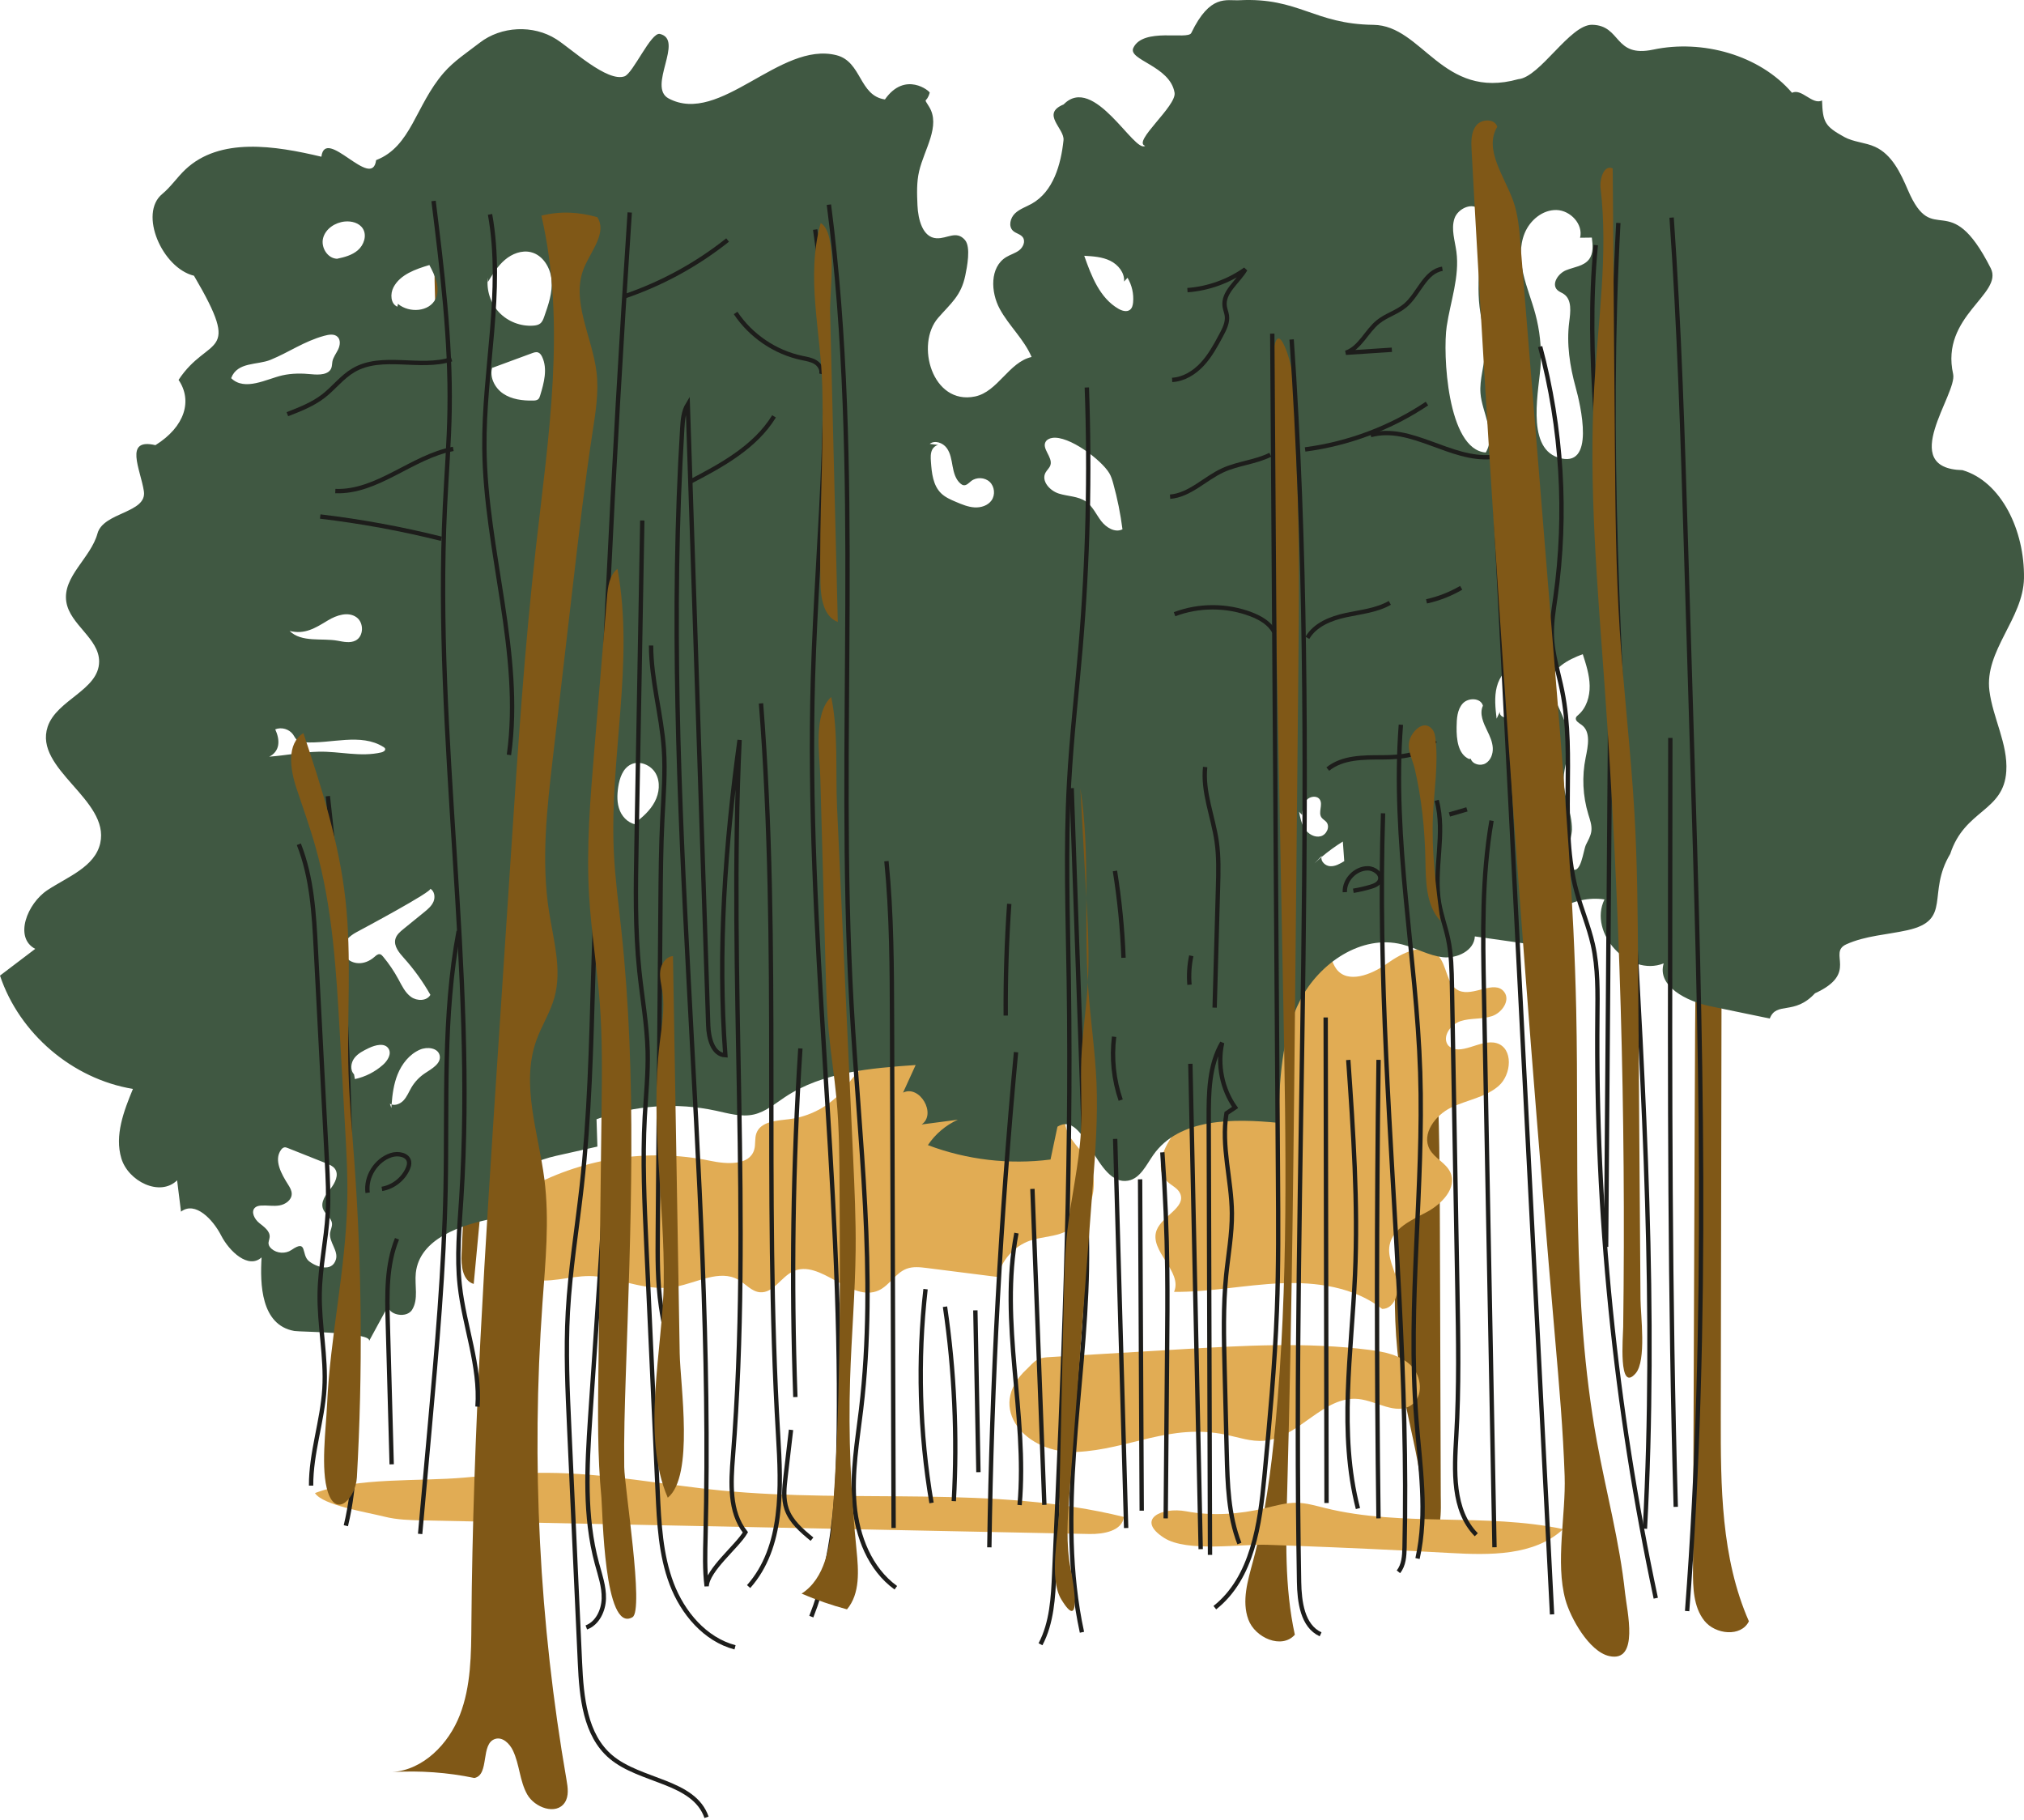 <?xml version="1.0" encoding="UTF-8"?>
<svg width="656px" height="590px" viewBox="0 0 656 590" version="1.1" xmlns="http://www.w3.org/2000/svg" xmlns:xlink="http://www.w3.org/1999/xlink">
    <title>Grupo</title>
    <g id="Page-1" stroke="none" stroke-width="1" fill="none" fill-rule="evenodd">
        <g id="Landowner" transform="translate(-781, -1985)">
            <g id="Grupo" transform="translate(781, 1985)">
                <path d="M542.238,63.176 C542.843,108.036 544.458,152.882 547.083,197.669 C548.254,217.642 549.625,237.613 550.006,257.618 C550.352,275.845 549.875,294.075 549.622,312.303 C549.416,327.124 549.359,341.947 549.301,356.769 C549.235,374.229 549.167,391.689 549.099,409.149 C548.972,442.369 548.844,475.589 548.715,508.809 C548.694,514.552 548.832,520.785 552.396,525.289 C555.96,529.795 564.318,530.636 566.834,525.472 C557.796,504.905 557.686,481.685 557.724,459.221 C557.95,330.792 558.174,202.362 558.399,73.931 C558.413,66.339 558.136,56.848 553.094,50.651 C544.639,40.258 542.148,56.433 542.238,63.176" id="Fill-1" fill="#805817"></path>
                <path d="M156.639,166.555 L156.876,191.247 C157.074,211.914 157.272,232.581 157.471,253.248 C157.623,269.171 157.817,285.366 162.598,300.555 C163.984,304.957 165.765,309.33 165.939,313.943 C166.125,318.888 164.452,323.683 163.212,328.474 C160.94,337.249 160.086,346.319 159.239,355.343 L153.536,416.134 C149.9,415.059 149.406,410.19 149.603,406.406 C152.924,342.624 149.8,278.753 146.457,215.043 C144.784,183.141 143.047,151.239 142.031,119.308 C141.559,104.527 139.999,89.024 141.415,74.282 C142.155,66.581 148.769,52.517 156.289,65.101 C159.66,70.741 157.481,80.287 157.228,86.384 C156.852,95.457 156.638,104.536 156.522,113.614 C156.298,131.261 156.47,148.908 156.639,166.555" id="Fill-3" fill="#805817"></path>
                <path d="M466.966,484.678 C466.873,455.989 466.78,427.301 466.688,398.613 C466.571,362.751 466.426,326.595 459.061,291.499 C465.797,343.25 445.778,395.98 454.154,447.494 C455.59,456.327 457.841,464.996 459.477,473.791 C461.056,482.275 460.378,491.386 461.885,499.523 C467.733,499.415 466.979,488.774 466.966,484.678" id="Fill-5" fill="#805817"></path>
                <path d="M219.076,417.019 C225.927,415.736 233.218,411.335 239.286,414.762 C241.673,416.11 243.582,418.6 246.312,418.828 C250.596,419.187 253.069,414.005 256.929,412.114 C265.853,407.74 275.795,422.375 284.82,418.214 C288.312,416.604 290.268,412.539 293.873,411.202 C295.95,410.433 298.25,410.699 300.447,410.978 C308.089,411.944 315.731,412.91 323.372,413.877 C324.544,408.515 328.652,403.892 333.841,402.097 C337.055,400.986 340.553,400.911 343.771,399.813 C353.065,396.641 357.541,383.96 352.294,375.661 C350.298,372.504 347.215,370.018 345.857,366.537 C344.164,362.197 345.51,357.354 346.386,352.778 C348.079,343.948 347.815,334.34 343.298,326.566 C338.78,318.791 329.221,313.54 320.578,316.029 C309.807,319.13 304.947,331.787 295.506,337.828 C290.158,341.251 283.44,342.46 278.759,346.753 C276.545,348.782 274.938,351.378 272.96,353.641 C268.595,358.636 262.34,361.939 255.753,362.728 C251.716,363.212 246.572,363.452 245.167,367.266 C244.536,368.979 244.961,370.927 244.434,372.676 C242.877,377.832 235.533,377.338 230.258,376.237 C209.852,371.976 187.922,375.475 169.854,385.874 C156.694,393.448 158.451,412.99 173.795,414.899 C180.148,415.689 186.956,412.887 193.675,413.738 C202.224,414.821 210.284,418.664 219.076,417.019" id="Fill-7" fill="#E1AC54"></path>
                <path d="M412.267,344.176 C414.889,342.276 417.147,338.732 415.474,335.961 C413.945,333.429 409.752,332.784 409.368,329.853 C408.926,326.478 413.691,325.377 416.321,323.216 C419.247,320.811 419.587,316.562 420.886,313.005 C422.185,309.448 426.262,305.989 429.413,308.089 C431.387,309.405 431.716,312.157 433.132,314.057 C436.775,318.943 444.502,315.914 449.456,312.364 C454.411,308.816 461.629,305.184 465.92,309.512 C469.165,312.784 468.641,319.235 472.866,321.08 C477.568,323.134 484.353,317.418 487.506,321.464 C489.622,324.18 486.831,328.255 483.562,329.336 C480.292,330.417 476.66,329.891 473.384,330.954 C470.108,332.016 467.276,336.046 469.346,338.796 C473.196,342.715 479.833,336.533 485.1,338.1 C490.534,339.717 489.968,348.295 485.678,352.002 C481.387,355.708 475.367,356.51 470.268,358.991 C465.171,361.473 460.642,367.539 463.375,372.506 C464.99,375.443 468.64,376.889 470.055,379.928 C472.404,384.974 467.276,390.295 462.345,392.882 C457.414,395.468 451.381,398.131 450.371,403.605 C449.654,407.495 451.881,411.251 452.753,415.109 C453.626,418.968 451.93,424.254 447.974,424.235 C438.883,417.097 426.615,415.426 415.066,415.923 C403.518,416.42 392.078,418.811 380.52,418.707 C383.421,412.064 372.258,405.432 374.893,398.679 C376.709,394.024 384.533,391.33 382.475,386.776 C381.696,385.051 379.716,384.271 378.347,382.962 C373.584,378.416 377.733,370.551 381.94,365.485 C391.046,354.524 401.43,352.028 412.267,344.176" id="Fill-9" fill="#E1AC54"></path>
                <path d="M124.552,491.548 C128.709,492.6 133.041,492.693 137.329,492.781 C161.63,493.276 185.929,493.772 210.23,494.267 C233.388,494.74 256.547,495.211 279.706,495.684 C292.737,495.949 305.768,496.215 318.8,496.48 C330.231,496.715 341.661,496.947 353.093,497.18 C357.673,497.273 363.708,496.194 364.267,491.649 C321.896,481.222 277.322,487.331 233.893,483.091 C214.958,481.243 196.17,477.418 177.146,477.35 C168.271,477.318 159.416,478.106 150.57,478.893 C135.742,480.214 115.743,478.729 102.086,483.918 C104.609,487.88 118.951,490.131 124.552,491.548" id="Fill-11" fill="#E1AC54"></path>
                <path d="M397.302,464.993 C401.404,465.847 405.485,467.314 409.66,466.965 C421.024,466.015 429.01,452.196 440.345,453.431 C446.205,454.07 452.425,458.701 457.347,455.459 C461.455,452.753 460.836,446.043 457.337,442.586 C453.84,439.128 448.655,438.123 443.775,437.499 C423.449,434.904 402.853,436.116 382.397,437.331 C368.377,438.165 354.359,438.998 340.339,439.831 C338.992,439.911 337.604,440.002 336.397,440.603 C334.958,441.317 333.957,442.661 332.776,443.751 C319.114,456.378 332.69,471.352 348.982,470.59 C365.903,469.799 379.207,461.225 397.302,464.993" id="Fill-13" fill="#E1AC54"></path>
                <path d="M514.995,84.089 C513.302,86.286 510.158,86.537 507.59,87.581 C505.02,88.626 502.755,92.022 504.723,93.974 C505.328,94.574 506.183,94.838 506.881,95.323 C509.534,97.17 509.014,101.13 508.601,104.336 C507.686,111.441 508.795,118.675 510.697,125.583 C512.157,130.88 517.428,152.402 504.911,148.261 C494.311,144.755 499.006,125.498 499.367,117.896 C499.626,112.474 499.038,107.013 497.632,101.77 C496.466,97.417 494.742,93.219 493.728,88.826 C492.714,84.435 492.454,79.694 494.178,75.53 C495.902,71.365 499.975,67.958 504.483,68.068 C508.99,68.178 513.195,72.676 512.122,77.053 L515.934,77.004 C516.249,79.433 516.491,82.15 514.995,84.089 M515.776,269.381 C515.572,270.959 514.717,272.362 514.024,273.793 C513.126,275.642 512.43,283.78 509.309,281.52 C506.693,279.626 509.456,271.527 509.483,268.862 C509.538,263.199 506.574,257.803 506.804,252.144 C506.954,248.44 508.471,244.888 508.557,241.181 C508.678,235.987 506.017,231.203 503.894,226.461 C503.229,224.975 502.601,223.418 502.602,221.79 C502.604,216.712 508.228,213.787 512.992,212.023 C514.071,215.353 515.159,218.74 515.227,222.238 C515.296,225.735 514.198,229.424 511.545,231.705 C511.24,231.966 510.902,232.23 510.781,232.611 C510.463,233.61 511.715,234.297 512.57,234.904 C515.675,237.109 514.692,241.823 513.929,245.554 C512.69,251.623 512.988,257.999 514.789,263.924 C515.33,265.708 516.015,267.532 515.776,269.381 M491.219,227.504 C491.144,229.189 490.97,231.084 489.671,232.159 C488.371,233.235 485.742,232.29 486.144,230.652 L485.067,232.931 C484.667,229.49 484.272,225.957 485.13,222.602 C485.987,219.245 488.385,216.054 491.764,215.286 C491.583,219.358 491.401,223.43 491.219,227.504 M481.507,247.402 C479.838,248.385 477.27,247.747 476.665,245.908 L476.164,246.01 C472.541,244.447 472.042,239.605 472.098,235.661 C472.136,232.971 472.271,230.025 474.072,228.025 C475.87,226.023 479.941,226.128 480.632,228.729 C479.41,231.322 480.791,234.324 482.049,236.899 C482.901,238.639 483.718,240.454 483.824,242.388 C483.93,244.322 483.176,246.418 481.507,247.402 M468.885,105.815 C470.094,97.709 473.131,89.672 472.033,81.552 C471.551,77.992 470.287,74.329 471.376,70.906 C472.463,67.482 477.551,65.272 479.635,68.198 C480.959,78.549 478.303,89.093 479.537,99.458 C480.113,104.303 481.54,109.087 481.322,113.963 C481.12,118.497 479.499,122.945 479.842,127.47 C480.307,133.62 485.039,140.786 481.548,146.659 C469.015,145.747 467.606,114.395 468.885,105.815 M431.09,280.742 C429.568,280.64 428.084,279.249 428.287,277.808 C427.533,278.447 426.796,279.103 426.078,279.779 L428.352,277.445 C428.311,277.566 428.304,277.686 428.287,277.808 C430.472,275.954 432.795,274.262 435.23,272.753 C435.381,274.87 435.534,276.988 435.685,279.105 C434.273,279.963 432.739,280.852 431.09,280.742 M422.942,268.698 C421.823,267.056 421.418,265.045 421.038,263.096 L422.048,264.145 C422.169,262.459 422.336,260.653 423.42,259.357 C424.505,258.06 426.86,257.728 427.771,259.152 C428.837,260.818 427.173,263.284 428.287,264.919 C428.701,265.528 429.418,265.862 429.894,266.424 C431.179,267.94 429.951,270.565 428.023,271.047 C426.095,271.528 424.061,270.338 422.942,268.698 M367.247,98.024 C367.163,98.893 366.95,99.83 366.272,100.379 C365.228,101.226 363.663,100.751 362.5,100.079 C356.46,96.597 353.72,89.478 351.414,82.901 C354.282,83.063 357.237,83.248 359.82,84.507 C362.402,85.766 364.541,88.387 364.33,91.251 L365.441,90.028 C366.868,92.413 367.511,95.257 367.247,98.024 M356.886,168.844 C355.256,166.702 354.142,164.062 351.929,162.529 C349.412,160.788 346.092,160.892 343.172,159.969 C340.254,159.046 337.414,155.901 338.856,153.201 C339.32,152.333 340.167,151.678 340.46,150.738 C341.267,148.142 337.462,145.338 338.969,143.074 C339.412,142.407 340.218,142.066 341.01,141.936 C346.358,141.045 357.044,149.078 359.578,153.437 C360.168,154.453 360.507,155.593 360.821,156.725 C362.166,161.588 363.165,166.547 363.806,171.552 C361.402,172.765 358.515,170.987 356.886,168.844 M321.374,162.174 C320.175,163.876 317.924,164.578 315.846,164.45 C313.766,164.323 311.802,163.499 309.884,162.688 C308.143,161.951 306.357,161.184 305.007,159.862 C302.387,157.297 301.976,153.293 301.72,149.636 C301.626,148.296 301.546,146.879 302.163,145.686 C302.535,144.966 303.261,144.398 304.027,144.207 L301.333,143.868 C302.991,142.574 305.583,143.496 306.83,145.188 C308.078,146.88 308.373,149.064 308.75,151.132 C309.129,153.201 309.715,155.393 311.322,156.749 C311.608,156.991 311.936,157.205 312.306,157.262 C313.265,157.407 314.009,156.508 314.771,155.91 C316.49,154.562 319.194,154.689 320.779,156.192 C322.364,157.695 322.632,160.388 321.374,162.174 M212.209,259.871 C210.72,262.689 208.271,264.879 205.711,266.78 L206.878,267.261 C204.253,267.248 201.941,265.229 200.927,262.808 C199.914,260.389 199.983,257.65 200.374,255.056 C200.803,252.218 201.835,249.125 204.387,247.808 C207.222,246.346 210.988,247.914 212.537,250.702 C214.086,253.488 213.698,257.05 212.209,259.871 M176.393,102.615 C176.102,103.439 175.778,104.309 175.092,104.851 C174.478,105.334 173.666,105.476 172.887,105.537 C168.804,105.854 164.612,104.244 161.794,101.274 C158.976,98.303 157.589,94.033 158.123,89.975 L158.131,91.378 C159.721,88.797 161.349,86.17 163.658,84.207 C165.968,82.242 169.114,81.015 172.061,81.728 C175.983,82.677 178.457,86.821 178.776,90.843 C179.095,94.865 177.734,98.81 176.393,102.615 M175.067,128.191 C174.934,128.622 174.789,129.075 174.455,129.378 C174.025,129.769 173.389,129.814 172.807,129.826 C169.427,129.893 165.884,129.47 163.082,127.578 C160.28,125.686 158.479,121.996 159.636,118.822 L159.557,119.224 C163.846,117.643 168.135,116.061 172.425,114.479 C173.059,114.246 173.756,114.01 174.395,114.232 C175.023,114.45 175.425,115.06 175.711,115.66 C177.548,119.533 176.319,124.092 175.067,128.191 M137.753,347.837 C135.954,349.022 134.431,350.623 133.336,352.479 C132.505,353.892 131.902,355.47 130.779,356.665 C129.801,357.707 128.238,358.379 126.922,357.977 C126.894,358.352 126.867,358.729 126.844,359.104 L126.357,357.728 C126.538,357.836 126.727,357.917 126.922,357.977 C127.167,354.656 127.622,351.326 128.86,348.242 C130.24,344.81 132.704,341.676 136.098,340.201 C138.434,339.184 141.955,339.58 142.502,342.068 C143.074,344.675 139.983,346.367 137.753,347.837 M124.139,345.104 C121.569,347.399 118.395,349.014 115.024,349.739 L114.745,348.192 C113.412,346.82 113.698,344.453 114.855,342.93 C116.01,341.406 117.8,340.524 119.524,339.694 C121.647,338.672 124.696,337.886 125.939,339.887 C126.995,341.591 125.633,343.769 124.139,345.104 M115.545,302.125 C117.151,301.258 140.687,288.701 139.431,288.015 C140.819,288.773 141.121,290.747 140.508,292.203 C139.895,293.66 138.622,294.717 137.395,295.714 C135.186,297.508 132.979,299.302 130.771,301.096 C129.678,301.983 128.524,302.962 128.156,304.321 C127.536,306.605 129.343,308.757 130.923,310.517 C134.201,314.167 137.081,318.173 139.498,322.441 C138.31,324.498 135.141,324.489 133.214,323.102 C131.285,321.714 130.246,319.445 129.115,317.357 C127.71,314.764 126.046,312.31 124.158,310.044 C123.879,309.707 123.56,309.354 123.129,309.271 C122.481,309.145 121.911,309.666 121.415,310.102 C114.467,316.227 105.817,307.372 115.545,302.125 M104.679,391.766 C105.332,393.57 107.491,394.705 107.611,396.619 C107.675,397.628 107.131,398.572 106.99,399.572 C106.571,402.565 109.766,405.381 108.859,408.263 C107.543,412.448 102.422,410.587 100.142,408.755 C97.501,406.635 99.783,401.466 94.458,405.13 C92.528,406.448 89.731,406.269 87.997,404.729 C87.534,404.317 87.13,403.79 87.048,403.175 C86.948,402.423 87.341,401.694 87.398,400.936 C87.547,398.966 85.556,397.621 84.015,396.38 C82.475,395.141 81.2,392.672 82.689,391.371 C83.232,390.897 83.993,390.767 84.713,390.726 C86.667,390.616 88.647,391.015 90.577,390.689 C92.507,390.364 94.499,388.969 94.549,387.011 C94.577,385.908 93.988,384.894 93.397,383.962 C91.205,380.507 88.688,376.017 91.07,372.691 C91.351,372.299 91.729,371.929 92.206,371.866 C92.573,371.816 92.938,371.956 93.281,372.093 C97.455,373.753 101.629,375.413 105.802,377.073 C106.823,377.478 107.901,377.927 108.547,378.814 C109.961,380.755 108.583,383.455 107.089,385.334 C105.596,387.214 103.861,389.509 104.679,391.766 M74.918,122.561 C76.936,117.196 83.34,118.398 87.698,116.616 C93.71,114.155 98.529,110.628 105.068,108.837 C106.54,108.435 108.327,108.104 109.416,109.174 C110.459,110.199 110.226,111.956 109.589,113.273 C108.954,114.59 107.985,115.783 107.723,117.221 C107.601,117.877 107.635,118.565 107.416,119.197 C106.623,121.501 103.435,121.533 101.007,121.293 C97.835,120.978 94.6,120.956 91.489,121.663 C86.421,122.815 79.346,126.9 74.918,122.561 M104.725,77.153 C105.533,74.117 108.645,72.096 111.774,71.794 C113.962,71.584 116.429,72.233 117.601,74.095 C119,76.319 117.947,79.426 115.948,81.13 C114.097,82.706 111.667,83.364 109.272,83.857 C109.3,83.858 109.325,83.862 109.354,83.862 L108.69,83.977 C108.883,83.938 109.078,83.897 109.272,83.857 C106.172,83.813 103.925,80.161 104.725,77.153 M93.856,204.484 C98.822,205.728 102.203,203.54 106.292,201.068 C109.102,199.37 112.844,198.149 115.523,200.047 C117.989,201.793 117.936,206.218 115.249,207.601 C113.491,208.506 111.38,208.026 109.436,207.666 C104.407,206.737 97.727,208.336 93.856,204.484 M124.811,242.631 C125.037,243.239 124.246,243.708 123.613,243.855 C116.843,245.435 110.094,243.478 103.292,243.632 C97.942,243.753 92.609,244.85 87.246,245.246 C88.772,244.519 89.877,243.194 90.155,241.51 C90.439,239.771 89.934,237.993 89.207,236.389 C91.214,235.559 93.748,236.297 94.996,238.073 C95.438,238.703 95.745,239.454 96.351,239.928 C96.977,240.418 97.815,240.525 98.61,240.577 C107.315,241.147 116.926,237.456 124.301,242.116 C124.509,242.247 124.726,242.399 124.811,242.631 M127.542,93.095 C129.729,88.949 134.675,87.243 139.165,85.896 C140.981,89.282 142.828,93.313 141.208,96.798 C139.205,101.11 132.619,101.547 128.982,98.482 L128.795,99.4 C126.572,98.461 126.415,95.229 127.542,93.095 M650.259,249.975 C650.821,241.077 645.906,232.722 644.789,223.878 C643.148,210.873 655.77,200.509 655.994,187.403 C656.243,171.947 648.648,156.075 636.066,152.382 C614.76,151.811 634.469,127.66 633.032,121.237 C628.815,102.398 649.467,95.33 645.213,86.921 C631.625,60.07 626.714,81.058 618.372,61.592 C616.006,56.072 613.199,50.083 607.733,47.59 C604.532,46.129 600.784,46.084 597.708,44.376 C591.507,40.932 590.775,39.663 590.54,32.578 C587.373,34.102 583.973,28.541 580.807,30.067 C570.263,17.768 551.678,12.717 535.83,16.079 C522.969,18.806 525.587,8.261 516.062,8.033 C508.838,7.86 499.177,25.05 492.086,25.664 C467.489,32.544 461.08,8.238 445.144,8.05 C425.836,7.822 420.989,-0.887 401.705,0.074 C397.424,0.287 392.209,-1.964 386.105,10.688 C384.977,13.029 370.517,8.815 367.331,15.506 C365.435,19.488 379.242,21.304 380.688,30.047 C381.408,34.397 366.922,45.968 371.142,47.258 C367.742,49.882 354.526,23.802 344.731,33.851 C337.236,36.915 345.095,41.638 344.694,45.452 C343.863,53.37 341.375,62.084 334.44,66.003 C332.599,67.042 330.499,67.702 328.972,69.163 C327.444,70.623 326.773,73.331 328.308,74.785 C329.248,75.676 330.766,75.863 331.513,76.921 C332.437,78.229 331.614,80.126 330.346,81.106 C329.078,82.084 327.469,82.504 326.101,83.339 C320.775,86.585 321.059,94.661 324.04,100.139 C327.022,105.617 331.911,109.963 334.35,115.704 C326.958,117.375 323.417,126.974 315.995,128.507 C302.159,131.363 296.583,111.596 304.082,102.999 C308.194,98.286 311.512,95.867 312.866,89.267 C313.396,86.685 314.75,80.084 312.751,77.78 C309.962,74.566 307.035,77.402 303.557,77.225 C299.015,76.993 297.55,71.07 297.36,66.526 C297.205,62.831 297.053,59.082 297.901,55.482 C299.575,48.365 304.971,40.768 301.109,34.559 C299.081,31.299 300.273,33.736 301.333,30.047 C301.457,29.616 293.371,22.865 286.812,32.232 C278.395,31.025 279.346,19.991 271.116,17.897 C252.816,13.242 233.401,40.774 216.723,31.92 C209.666,28.172 221.898,12.872 213.873,11 C210.998,10.331 205.199,23.749 202.42,24.738 C196.821,26.733 185.304,15.892 180.29,12.703 C172.843,7.966 162.439,8.453 155.467,13.864 C151.435,16.993 147.115,19.771 143.778,23.633 C134.61,34.247 133.324,47.481 121.902,51.901 C120.63,61.957 105.438,40.737 104.166,50.794 C89.142,47.224 71.238,44.359 60.033,54.982 C57.403,57.476 55.367,60.569 52.573,62.878 C44.893,69.222 52.564,86.87 62.871,89.367 C78.799,116.483 67.515,108.471 57.874,123.131 C62.389,129.742 60.061,138.232 50.379,144.279 C40.071,141.868 45.516,152.034 46.63,159.181 C47.744,166.329 33.508,165.931 31.596,172.908 C29.406,180.904 20.209,186.877 21.495,195.068 C22.66,202.479 32.154,206.916 32.127,214.417 C32.095,223.661 18.353,226.778 15.444,235.554 C10.888,249.301 35.642,259.144 32.49,273.28 C30.78,280.95 21.962,284.159 15.396,288.481 C8.831,292.803 4.451,303.9 11.423,307.532 C7.615,310.421 3.807,313.311 0,316.201 C6.275,335.009 23.515,349.704 43.087,352.926 C40.113,360.108 37.093,368.008 39.334,375.449 C41.573,382.892 51.85,387.99 57.402,382.549 C57.823,385.935 58.245,389.323 58.667,392.709 C63.245,389.155 69.024,395.254 71.666,400.411 C74.308,405.569 80.502,411.432 84.783,407.527 C84.268,416.059 84.508,429.478 95.427,431.385 C97.258,431.705 121.193,431.741 119.574,434.72 C121.837,430.555 124.102,426.39 126.365,422.226 C124.029,425.526 131.444,427.922 133.576,424.487 C135.707,421.05 134.343,416.601 134.768,412.58 C135.94,401.469 149.387,396.901 160.373,394.839 C155.856,384.944 169.536,377.013 180.151,374.634 C184.643,373.626 189.134,372.618 193.625,371.612 C193.53,368.66 193.435,365.707 193.341,362.756 C205.653,358.186 219.281,357.22 232.116,360.006 C236.16,360.884 240.324,362.131 244.356,361.206 C248.135,360.34 251.203,357.701 254.435,355.562 C266.694,347.447 282.102,346.194 296.771,345.182 C295.41,348.164 294.05,351.147 292.689,354.129 C298.063,351.492 303.655,361.062 298.718,364.447 C302.629,363.932 306.539,363.418 310.449,362.904 C306.531,364.676 303.126,367.565 300.742,371.142 C313.342,375.911 327.123,377.529 340.487,375.809 C341.236,372.259 341.986,368.71 342.736,365.16 C351.856,359.549 355.115,384.594 365.646,382.659 C369.596,381.932 371.503,377.579 373.818,374.298 C382.268,362.323 399.768,362.502 414.358,363.925 C414.711,350.363 415.194,336.274 421.391,324.204 C427.589,312.135 441.293,302.764 454.45,306.095 C458.932,307.23 463.058,309.727 467.654,310.236 C472.25,310.744 477.803,308.116 478.014,303.499 C483.867,304.328 489.719,305.158 495.572,305.986 C499.129,296.376 509.893,290.006 520.033,291.513 C514.681,302.408 527.945,316.733 539.225,312.239 C536.962,319.64 546.715,324.553 554.296,326.121 C560.732,327.452 567.167,328.783 573.603,330.114 C575.776,324.446 581.496,329.25 588.257,321.933 C602.579,315.405 592.226,308.854 598.418,306.053 C604.609,303.252 611.597,302.964 618.231,301.485 C632.868,298.22 624.37,289.602 632.094,276.752 C636.779,262.318 649.429,263.148 650.259,249.975" id="Fill-15" fill="#405842"></path>
                <path d="M175.474,69.9 C183.59,105.01 177.737,141.607 173.689,177.415 C169.995,210.082 167.836,242.9 165.679,275.704 C164.231,297.697 162.785,319.69 161.338,341.682 C157.298,403.093 153.257,464.543 152.788,526.085 C152.711,536.153 152.683,546.494 149.033,555.877 C145.382,565.262 137.206,573.616 127.159,574.346 C135.935,573.8 145.138,574.448 153.743,576.259 C158.791,575.278 155.604,565.049 160.536,563.588 C162.908,562.885 165.155,565.093 166.229,567.321 C168.401,571.824 168.409,577.18 170.849,581.543 C173.289,585.908 180.281,588.39 183.048,584.227 C184.44,582.132 184.049,579.374 183.618,576.897 C174.773,525.989 172.147,474.006 175.812,422.467 C176.768,409.031 178.148,395.496 176.437,382.135 C174.508,367.095 168.744,351.546 173.815,337.255 C175.498,332.512 178.315,328.203 179.676,323.359 C182.23,314.262 179.374,304.661 177.926,295.323 C175.366,278.79 177.292,261.931 179.222,245.312 C180.889,230.976 182.553,216.638 184.218,202.302 C184.732,197.874 185.246,193.446 185.761,189.02 C187.655,172.71 189.55,156.398 192.038,140.169 C193.032,133.679 194.125,127.098 193.337,120.58 C191.946,109.061 184.825,97.298 189.368,86.621 C191.672,81.201 196.823,75.3 193.577,70.385 C187.504,68.68 181.589,68.357 175.474,69.9" id="Fill-17" fill="#805817"></path>
                <path d="M420.803,217.311 C420.493,248.983 420.184,280.655 419.875,312.327 C419.321,369.047 418.768,425.772 417.216,482.474 C416.783,498.315 416.288,514.345 419.67,529.827 C415.453,534.602 406.781,530.861 404.594,524.877 C402.408,518.893 404.411,512.3 406.073,506.151 C409.988,491.664 411.961,476.723 413.37,461.784 C417.659,416.27 416.797,370.445 415.93,324.737 C414.687,259.162 413.443,193.588 412.201,128.015 C412.108,123.136 412.048,99.718 417.267,114.557 C420.724,124.385 419.625,138.464 420.133,148.83 C421.252,171.638 421.026,194.484 420.803,217.311" id="Fill-19" fill="#805817"></path>
                <path d="M410.795,500.681 C413.599,500.782 416.403,500.88 419.207,500.985 C436.153,501.613 453.091,502.396 470.022,503.336 C482.846,504.048 497.226,504.324 506.65,495.602 C481.351,490.244 454.626,494.973 429.519,488.778 C426.472,488.028 423.422,487.11 420.283,487.061 C416.77,487.004 413.348,488.035 409.928,488.836 C401.614,490.784 392.908,491.409 384.516,489.834 C376.403,488.31 367.962,492.472 377.309,498.447 C384.736,503.194 402.278,500.378 410.795,500.681" id="Fill-21" fill="#E1AC54"></path>
                <path d="M123.781,385.329 C127.412,384.718 130.664,382.186 132.148,378.815 C132.465,378.096 132.707,377.307 132.58,376.532 C132.199,374.204 128.99,373.654 126.75,374.395 C121.818,376.026 118.445,381.438 119.152,386.584" id="Stroke-23" stroke="#1D1D1B" stroke-width="1.411"></path>
                <path d="M438.627,288.705 C440.536,288.398 442.426,287.964 444.278,287.41 C445.457,287.058 446.753,286.537 447.222,285.401 C448.057,283.378 445.526,281.452 443.338,281.429 C439.328,281.385 435.69,285.153 435.875,289.157" id="Stroke-25" stroke="#1D1D1B" stroke-width="1.411"></path>
                <path d="M204.1,68.862 C198.603,151.325 194.655,233.891 192.259,316.5 C191.601,339.163 191.059,361.862 188.548,384.395 C187.034,397.981 184.806,411.5 184.052,425.149 C183.351,437.869 183.932,450.622 184.514,463.349 C185.668,488.582 186.821,513.815 187.975,539.048 C188.478,550.029 189.601,562.337 198.003,569.43 C207.604,577.536 224.876,577.129 228.996,589" id="Stroke-27" stroke="#1D1D1B" stroke-width="1.411"></path>
                <path d="M140.523,65.135 C143.296,87.553 146.073,110.059 145.723,132.646 C145.559,143.246 144.706,153.821 144.2,164.408 C140.627,239.143 154.332,313.997 149.492,388.658 C148.889,397.961 147.999,407.314 149.009,416.581 C150.448,429.79 155.724,442.653 154.764,455.905" id="Stroke-29" stroke="#1D1D1B" stroke-width="1.411"></path>
                <path d="M264.206,74.398 C271.228,122.521 264.853,171.44 263.473,220.054 C261.169,301.29 272.869,382.378 271.859,463.641 C271.605,484.08 270.457,504.945 262.954,523.959" id="Stroke-31" stroke="#1D1D1B" stroke-width="1.411"></path>
                <path d="M158.828,69.482 C163.312,94.417 156.736,119.936 156.996,145.269 C157.339,178.604 169.516,211.642 164.954,244.664" id="Stroke-33" stroke="#1D1D1B" stroke-width="1.411"></path>
                <path d="M143.057,174.623 C130.138,171.388 117.014,168.977 103.788,167.411" id="Stroke-35" stroke="#1D1D1B" stroke-width="1.411"></path>
                <path d="M290.348,514.601 C281.959,508.55 277.849,497.981 276.938,487.68 C276.029,477.379 277.866,467.064 279.088,456.796 C284.292,413.115 278.397,368.992 275.961,325.068 C271.181,238.866 279.746,151.95 268.658,66.329" id="Stroke-37" stroke="#1D1D1B" stroke-width="1.411"></path>
                <path d="M352.254,125.587 C353.272,153.621 352.597,181.716 350.238,209.669 C349,224.331 347.297,238.957 346.496,253.649 C345.331,275.032 346.08,296.464 346.403,317.874 C347.37,381.912 344.529,445.939 341.688,509.921 C341.34,517.787 340.913,525.95 337.236,532.914" id="Stroke-39" stroke="#1D1D1B" stroke-width="1.411"></path>
                <path d="M412.354,108.134 C412.971,199.317 413.588,290.499 414.204,381.682 C414.301,396.017 414.399,410.358 413.857,424.684 C413.176,442.686 411.487,460.633 409.801,478.569 C408.341,494.088 405.962,511.38 393.74,521.059" id="Stroke-41" stroke="#1D1D1B" stroke-width="1.411"></path>
                <path d="M541.787,70.521 C544.301,106.085 545.376,141.733 546.452,177.369 C547.086,198.37 547.72,219.37 548.354,240.37 C551.19,334.307 554.022,428.458 546.815,522.16" id="Stroke-43" stroke="#1D1D1B" stroke-width="1.411"></path>
                <path d="M418.632,110.022 C427.911,243.952 418.692,378.437 421.042,512.667 C421.155,519.157 422.123,526.987 428.023,529.698" id="Stroke-45" stroke="#1D1D1B" stroke-width="1.411"></path>
                <path d="M350.674,529.03 C342.339,490.523 351.595,450.649 352.281,411.258 C352.445,401.857 352.117,392.457 351.79,383.062 C350.307,340.523 348.825,297.982 347.342,255.443" id="Stroke-47" stroke="#1D1D1B" stroke-width="1.411"></path>
                <path d="M208.173,168.69 C207.545,203.73 206.918,238.77 206.29,273.809 C206.044,287.486 205.801,301.204 207.223,314.811 C208.125,323.439 209.697,332.014 209.913,340.686 C210.091,347.829 209.347,354.959 208.965,362.094 C208.223,376.005 208.861,389.951 209.499,403.868 C210.718,430.443 211.938,457.018 213.156,483.595 C213.618,493.653 214.118,503.91 217.69,513.325 C221.262,522.741 228.49,531.344 238.23,533.914" id="Stroke-49" stroke="#1D1D1B" stroke-width="1.411"></path>
                <path d="M536.656,517.988 C523.475,456.155 517.117,392.872 517.731,329.653 C517.807,321.764 517.984,313.787 516.25,306.091 C514.935,300.251 512.546,294.705 510.974,288.928 C505.253,267.904 510.628,245.268 506.316,223.911 C505.112,217.946 503.153,212.079 502.966,205.996 C502.838,201.838 503.546,197.707 504.125,193.588 C507.93,166.537 506.236,138.727 499.177,112.338" id="Stroke-51" stroke="#1D1D1B" stroke-width="1.411"></path>
                <path d="M192.853,300.741 C197.957,315.007 198.022,330.522 197.679,345.669 C196.819,383.69 193.765,421.62 191.273,459.568 C190.236,475.341 189.33,491.453 193.464,506.71 C194.478,510.455 195.804,514.205 195.704,518.084 C195.605,521.962 193.673,526.111 190.036,527.464" id="Stroke-53" stroke="#1D1D1B" stroke-width="1.411"></path>
                <path d="M479.835,69.363 C482.246,117.121 484.674,164.878 487.116,212.634 C488.009,230.071 488.902,247.509 489.796,264.946 C491.935,306.675 494.076,348.404 496.215,390.133 C498.49,434.5 500.765,478.868 503.039,523.235" id="Stroke-55" stroke="#1D1D1B" stroke-width="1.411"></path>
                <path d="M524.519,72.257 C516.829,213.224 540.642,354.489 533.143,495.466" id="Stroke-57" stroke="#1D1D1B" stroke-width="1.411"></path>
                <path d="M484.379,501.479 C483.239,441.47 482.098,381.461 480.959,321.451 C480.607,302.917 480.264,284.247 483.427,265.981" id="Stroke-59" stroke="#1D1D1B" stroke-width="1.411"></path>
                <path d="M517.212,79.437 C513.669,115.681 519.275,152.109 521.072,188.481 C522.048,208.256 521.898,228.069 521.747,247.868 C521.352,299.947 520.955,352.026 520.559,404.107" id="Stroke-61" stroke="#1D1D1B" stroke-width="1.411"></path>
                <path d="M478.478,497.423 C470.613,489.41 471.344,476.647 471.998,465.44 C472.918,449.686 472.636,433.89 472.355,418.113 C471.768,385.243 471.18,352.373 470.592,319.504 C470.501,314.417 470.407,309.292 469.349,304.315 C468.52,300.41 467.105,296.638 466.433,292.702 C464.555,281.711 468.558,270.156 465.633,259.395" id="Stroke-63" stroke="#1D1D1B" stroke-width="1.411"></path>
                <path d="M440.124,488.931 C433.829,464.388 438.045,438.577 439.174,413.265 C440.209,390.021 438.597,366.749 436.988,343.538" id="Stroke-65" stroke="#1D1D1B" stroke-width="1.411"></path>
                <path d="M454.039,234.888 C451.172,272.43 459.077,309.914 460.304,347.545 C461.525,384.989 456.13,422.518 459.047,459.867 C460.227,474.977 462.748,490.347 459.434,505.135" id="Stroke-67" stroke="#1D1D1B" stroke-width="1.411"></path>
                <path d="M543.131,488.383 C541.163,420.276 541.24,352.129 541.32,283.994 C541.336,269.053 541.353,254.114 541.372,239.174" id="Stroke-69" stroke="#1D1D1B" stroke-width="1.411"></path>
                <path d="M448.261,263.594 C446.542,316.163 450.904,368.71 453.57,421.239 C454.927,447.978 455.846,474.757 455.225,501.523 C455.16,504.29 454.999,507.286 453.238,509.423" id="Stroke-71" stroke="#1D1D1B" stroke-width="1.411"></path>
                <path d="M148.658,301.772 C143.476,329.169 144.981,357.315 144.425,385.192 C143.904,411.217 141.57,437.167 139.236,463.092 L136.17,497.156" id="Stroke-73" stroke="#1D1D1B" stroke-width="1.411"></path>
                <path d="M112.094,494.501 C115.458,480.588 115.224,466.09 114.971,451.779 C114.704,436.694 114.436,421.608 114.169,406.523 C113.662,377.907 113.155,349.284 111.549,320.708 C110.371,299.775 108.605,278.875 106.249,258.04" id="Stroke-75" stroke="#1D1D1B" stroke-width="1.411"></path>
                <path d="M100.828,481.5 C100.767,470.898 104.517,460.617 105.153,450.034 C105.772,439.723 103.421,429.439 103.613,419.112 C103.774,410.43 105.727,401.874 106.223,393.205 C106.545,387.579 106.251,381.935 105.957,376.308 C104.761,353.445 103.567,330.582 102.372,307.72 C101.769,296.17 101.116,284.381 96.853,273.629" id="Stroke-77" stroke="#1D1D1B" stroke-width="1.411"></path>
                <path d="M429.945,487.131 C429.852,434.679 429.759,382.225 429.666,329.774" id="Stroke-79" stroke="#1D1D1B" stroke-width="1.411"></path>
                <path d="M401.705,500.269 C398.14,491.057 397.849,480.952 397.602,471.076 C397.371,461.859 397.141,452.643 396.91,443.426 C396.66,433.419 396.411,423.38 397.408,413.42 C398.083,406.673 399.331,399.957 399.268,393.178 C399.168,382.342 395.726,371.502 397.517,360.815 C398.447,360.191 399.377,359.568 400.307,358.944 C396.077,352.942 394.514,345.13 396.109,337.964 C391.828,345.3 391.735,354.256 391.759,362.75 C391.897,409.813 392.036,456.878 392.174,503.941" id="Stroke-81" stroke="#1D1D1B" stroke-width="1.411"></path>
                <path d="M446.809,343.503 C446.142,393.038 446.135,442.582 446.786,492.116" id="Stroke-83" stroke="#1D1D1B" stroke-width="1.411"></path>
                <path d="M376.729,373.478 C377.642,386.209 378.172,398.969 378.32,411.733 C378.419,420.24 378.347,428.75 378.275,437.257 L377.813,492.117" id="Stroke-85" stroke="#1D1D1B" stroke-width="1.411"></path>
                <path d="M327.106,292.954 C326.267,304.999 325.886,317.076 325.967,329.15" id="Stroke-87" stroke="#1D1D1B" stroke-width="1.411"></path>
                <path d="M329.307,341.015 C324.292,394.367 321.406,447.92 320.656,501.502" id="Stroke-89" stroke="#1D1D1B" stroke-width="1.411"></path>
                <path d="M299.979,417.823 C297.372,440.857 298.028,464.258 301.918,487.11" id="Stroke-91" stroke="#1D1D1B" stroke-width="1.411"></path>
                <path d="M369.518,382.221 C369.693,418.023 369.869,453.825 370.044,489.627" id="Stroke-93" stroke="#1D1D1B" stroke-width="1.411"></path>
                <path d="M306.285,423.514 C309.348,444.353 310.305,465.501 309.137,486.53" id="Stroke-95" stroke="#1D1D1B" stroke-width="1.411"></path>
                <path d="M334.616,385.335 C335.905,419.469 337.195,453.602 338.485,487.738" id="Stroke-97" stroke="#1D1D1B" stroke-width="1.411"></path>
                <path d="M316.124,424.688 C316.455,442.173 316.785,459.658 317.116,477.145" id="Stroke-99" stroke="#1D1D1B" stroke-width="1.411"></path>
                <path d="M329.439,399.657 C323.833,428.584 333.054,458.452 330.461,487.803" id="Stroke-101" stroke="#1D1D1B" stroke-width="1.411"></path>
                <path d="M385.811,344.78 C386.925,397.217 388.041,449.654 389.155,502.092" id="Stroke-103" stroke="#1D1D1B" stroke-width="1.411"></path>
                <path d="M361.437,369.122 C362.623,411.163 363.809,453.203 364.994,495.244" id="Stroke-105" stroke="#1D1D1B" stroke-width="1.411"></path>
                <path d="M363.229,356.552 C360.971,349.986 360.234,342.902 361.093,336.011" id="Stroke-107" stroke="#1D1D1B" stroke-width="1.411"></path>
                <path d="M364.142,310.421 C363.785,300.996 362.858,291.594 361.366,282.281" id="Stroke-109" stroke="#1D1D1B" stroke-width="1.411"></path>
                <path d="M386.106,309.785 C385.453,312.858 385.257,316.027 385.524,319.156" id="Stroke-111" stroke="#1D1D1B" stroke-width="1.411"></path>
                <path d="M393.676,326.579 C394.04,313.605 394.404,300.632 394.769,287.657 C394.908,282.667 395.047,277.646 394.335,272.703 C393.169,264.618 389.738,256.715 390.605,248.592" id="Stroke-113" stroke="#1D1D1B" stroke-width="1.411"></path>
                <path d="M287.302,279.108 C289.006,296.316 289.061,313.641 289.116,330.933 C289.287,385.693 289.458,440.454 289.628,495.213" id="Stroke-115" stroke="#1D1D1B" stroke-width="1.411"></path>
                <path d="M246.652,227.966 C252.862,306.773 247.506,386.09 252.186,465.001 C253.204,482.153 254.037,501.363 242.638,514.222" id="Stroke-117" stroke="#1D1D1B" stroke-width="1.411"></path>
                <path d="M259.409,339.81 C256.98,377.413 256.438,415.139 257.787,452.797" id="Stroke-119" stroke="#1D1D1B" stroke-width="1.411"></path>
                <path d="M263.174,498.854 C259.837,496.113 256.348,493.158 254.945,489.075 C253.808,485.768 254.198,482.155 254.603,478.681 C255.194,473.597 255.786,468.511 256.378,463.426" id="Stroke-121" stroke="#1D1D1B" stroke-width="1.411"></path>
                <path d="M241.587,496.644 C236.302,489.968 236.879,480.552 237.553,472.063 C243.675,394.868 236.064,317.189 239.707,239.836 C235.072,273.714 232.544,307.914 235.092,342.012 C230.976,341.809 229.675,336.42 229.54,332.303 C227.331,265.213 225.123,198.122 222.916,131.033 C221.505,133.347 221.289,136.17 221.123,138.874 C213.724,258.425 231.617,378.223 228.671,497.967 C228.538,503.35 228.366,508.757 229.031,514.101 C229.311,508.769 238.893,501.254 241.587,496.644 Z" id="Stroke-123" stroke="#1D1D1B" stroke-width="1.411"></path>
                <path d="M126.947,474.598 C126.525,459.272 126.104,443.946 125.682,428.621 C125.429,419.46 125.23,409.993 128.674,401.502" id="Stroke-125" stroke="#1D1D1B" stroke-width="1.411"></path>
                <path d="M211.021,209.214 C211.046,220.505 214.397,231.536 215.172,242.799 C215.688,250.301 215.055,257.826 214.681,265.335 C214.225,274.459 214.15,283.598 214.074,292.732 C213.981,304.124 213.886,315.514 213.791,326.905 C213.592,351.017 213.393,375.129 213.194,399.243 C213.128,407.331 213.064,415.457 214.232,423.46 C215.117,429.533 216.711,435.542 216.723,441.678 C216.737,448.948 214.531,456.017 212.348,462.952" id="Stroke-127" stroke="#1D1D1B" stroke-width="1.411"></path>
                <path d="M423.002,145.664 C437.072,143.826 450.702,138.697 462.492,130.802" id="Stroke-129" stroke="#1D1D1B" stroke-width="1.411"></path>
                <path d="M423.744,206.731 C426.234,202.439 431.337,200.434 436.187,199.38 C441.037,198.327 446.153,197.864 450.459,195.398" id="Stroke-131" stroke="#1D1D1B" stroke-width="1.411"></path>
                <path d="M462.344,194.902 C466.289,194.041 470.095,192.554 473.582,190.516" id="Stroke-133" stroke="#1D1D1B" stroke-width="1.411"></path>
                <path d="M444.263,141.016 C457.31,137.461 470.17,149.412 483.629,148.105" id="Stroke-135" stroke="#1D1D1B" stroke-width="1.411"></path>
                <path d="M411.717,147.391 C406.881,149.798 401.247,150.155 396.339,152.412 C390.492,155.1 385.657,160.461 379.241,160.985" id="Stroke-137" stroke="#1D1D1B" stroke-width="1.411"></path>
                <path d="M413.033,204.879 C411.545,201.994 408.508,200.248 405.474,199.092 C397.582,196.084 388.585,196.077 380.687,199.072" id="Stroke-139" stroke="#1D1D1B" stroke-width="1.411"></path>
                <path d="M430.348,249.267 C435.143,245.379 441.909,245.472 448.084,245.459 C454.259,245.446 461.195,244.783 465.164,240.053" id="Stroke-141" stroke="#1D1D1B" stroke-width="1.411"></path>
                <path d="M469.771,263.977 C471.666,263.424 473.561,262.872 475.456,262.319" id="Stroke-143" stroke="#1D1D1B" stroke-width="1.411"></path>
                <path d="M146.906,145.49 C133.481,148.011 122.33,159.683 108.679,159.164" id="Stroke-145" stroke="#1D1D1B" stroke-width="1.411"></path>
                <path d="M146.359,116.448 C136.083,119.741 123.862,114.548 114.551,120.006 C110.852,122.174 108.208,125.751 104.817,128.375 C101.357,131.048 97.217,132.661 93.141,134.239" id="Stroke-147" stroke="#1D1D1B" stroke-width="1.411"></path>
                <path d="M202.42,96.049 C214.494,91.945 225.849,85.738 235.822,77.793" id="Stroke-149" stroke="#1D1D1B" stroke-width="1.411"></path>
                <path d="M266.18,121.236 C266.595,119.753 265.598,118.176 264.283,117.371 C262.969,116.566 261.397,116.333 259.889,116.014 C251.211,114.177 243.331,108.825 238.424,101.437" id="Stroke-151" stroke="#1D1D1B" stroke-width="1.411"></path>
                <path d="M223.346,156.309 C233.782,150.871 244.722,144.974 250.873,134.944" id="Stroke-153" stroke="#1D1D1B" stroke-width="1.411"></path>
                <path d="M467.489,87.113 C461.787,88.039 459.871,95.274 455.464,99.008 C452.854,101.22 449.36,102.155 446.689,104.294 C442.865,107.358 440.836,112.767 436.193,114.336 C441.168,114.012 446.141,113.686 451.115,113.361" id="Stroke-155" stroke="#1D1D1B" stroke-width="1.411"></path>
                <path d="M384.859,94.036 C391.577,93.548 398.15,91.187 403.644,87.29 C401.259,91.381 396.243,94.673 396.942,99.356 C397.09,100.349 397.505,101.286 397.643,102.279 C397.954,104.508 396.855,106.665 395.791,108.648 C394.013,111.955 392.208,115.303 389.65,118.054 C387.093,120.804 383.655,122.934 379.903,123.131" id="Stroke-157" stroke="#1D1D1B" stroke-width="1.411"></path>
                <path d="M531.702,421.122 C531.441,384.859 531.178,348.597 530.917,312.335 C530.8,296.117 530.682,279.892 529.749,263.701 C528.6,243.73 526.211,223.848 524.95,203.884 C523.713,184.335 523.559,164.735 523.405,145.147 C523.168,114.962 522.93,84.777 522.693,54.591 C519.923,53.238 518.406,57.908 518.765,60.969 C521.274,82.349 517.94,103.918 516.709,125.409 C514.848,157.89 517.801,190.426 520.108,222.878 C525.009,291.804 527.007,360.935 526.096,430.028 C526.054,433.276 524.451,451.638 530.123,445.125 C533.698,441.022 531.739,426.283 531.702,421.122" id="Fill-159" fill="#805817"></path>
                <path d="M271.538,201.572 C266.973,199.881 266.026,193.941 265.921,189.076 C265.459,167.833 267.027,146.602 266.511,125.359 C266.076,107.394 261.1,89.893 265.994,72.286 C271.624,75.62 268.889,94.799 269.04,100.908 C269.315,112.006 269.591,123.105 269.866,134.205 C270.424,156.66 270.98,179.117 271.538,201.572" id="Fill-161" fill="#805817"></path>
                <path d="M276.506,375.141 C276.964,385.138 277.422,395.143 277.323,405.152 C277.185,419.066 275.968,432.948 275.531,446.857 C274.951,465.353 275.753,483.88 277.6,502.291 C278.268,508.966 278.838,516.468 274.517,521.6 C269.499,520.259 264.58,518.555 259.809,516.507 C267.446,511.563 269.053,501.244 269.746,492.174 C272.464,456.579 272.289,420.835 272.11,385.136 C272.062,375.409 272.013,365.668 271.106,355.984 C270.421,348.664 269.248,341.398 268.579,334.078 C267.959,327.313 267.769,320.515 267.582,313.725 C267.381,306.475 267.179,299.225 266.979,291.975 C266.609,278.634 266.239,265.294 265.869,251.953 C265.668,244.723 263.518,231.32 269.399,225.898 C271.757,237.087 270.769,250.023 271.294,261.504 C271.877,274.216 272.46,286.929 273.043,299.642 C274.197,324.809 275.352,349.974 276.506,375.141" id="Fill-163" fill="#805817"></path>
                <path d="M202.322,475.477 C202.192,465.697 202.493,455.917 202.816,446.141 C204.413,397.87 206.537,349.404 201.373,301.384 C200.471,292.996 199.345,284.621 198.95,276.195 C197.508,245.542 205.698,214.54 200.125,184.364 C197.491,186.438 197.013,190.172 196.736,193.512 C195.357,210.145 193.978,226.778 192.599,243.41 C191.307,258.99 190.015,274.632 190.928,290.238 C191.612,301.913 193.525,313.485 194.399,325.146 C195.251,336.503 195.114,347.908 194.977,359.294 C194.632,387.731 194.288,416.167 193.945,444.604 C193.779,458.196 193.617,471.823 194.919,485.355 C195.345,489.784 195.729,529.59 205,524.138 C208.807,521.899 202.409,482.046 202.322,475.477" id="Fill-165" fill="#805817"></path>
                <path d="M112.547,389.513 C112.735,381.196 112.267,372.881 111.8,364.576 C111.252,354.819 110.703,345.06 110.155,335.301 C109.009,314.905 107.831,294.318 102.306,274.651 C100.489,268.181 98.21,261.85 96.086,255.473 C94.033,249.305 92.809,241.042 98.331,237.609 C104.259,255.247 109.921,273.128 111.972,291.62 C114.038,310.255 112.393,329.087 112.975,347.827 C113.266,357.214 114.117,366.571 114.802,375.936 C117.305,410.165 117.596,444.557 115.672,478.824 C115.306,485.338 109.144,492.233 106.285,483.644 C103.848,476.319 105.665,462.99 106.008,455.256 C106.988,433.229 112.05,411.58 112.547,389.513" id="Fill-167" fill="#805817"></path>
                <path d="M347.047,508.677 C345.395,500.448 346.024,491.955 346.658,483.587 C349.161,450.574 351.665,417.559 354.168,384.545 C355.018,373.343 355.868,362.111 355.388,350.887 C354.949,340.588 353.393,330.369 352.686,320.085 C351.209,298.569 353.449,276.802 350.162,255.488 C350.8,267.146 351.437,278.807 352.074,290.465 C352.599,300.073 353.125,309.708 352.532,319.312 C352.04,327.287 350.778,335.204 350.467,343.187 C350.161,351.048 350.778,358.928 350.336,366.783 C349.733,377.492 347.173,387.992 345.967,398.65 C345.107,406.249 344.939,413.909 344.771,421.555 C344.271,444.245 343.773,466.934 343.273,489.624 C343.107,497.216 339.873,511.59 343.951,518.336 C350.748,529.578 347.842,512.636 347.047,508.677" id="Fill-169" fill="#805817"></path>
                <path d="M464.235,236.393 C464.949,237.265 465.144,238.441 465.27,239.56 C466.197,247.762 464.821,256.026 464.445,264.272 C463.925,275.701 465.334,287.123 466.857,298.462 C462.067,293.302 462.128,285.47 461.985,278.432 C461.786,268.627 460.75,258.698 458.524,249.137 C457.8,246.023 455.812,242.825 456.971,239.506 C457.882,236.907 461.495,233.046 464.235,236.393" id="Fill-171" fill="#805817"></path>
                <path d="M220.3,438.665 C220.051,423.869 219.799,409.071 219.549,394.274 C219.072,366.141 218.596,338.009 218.119,309.875 C215.86,310.054 214.287,312.368 214.002,314.616 C213.716,316.865 214.357,319.112 214.693,321.353 C215.522,326.892 214.486,332.514 213.814,338.073 C210.706,363.815 215.463,389.831 215.127,415.757 C214.85,436.997 207.714,465.32 216.432,485.416 C225.035,478.452 220.473,448.858 220.3,438.665" id="Fill-173" fill="#805817"></path>
                <path d="M517.551,467.081 C509.184,421.096 511.879,373.938 510.865,327.211 C510.115,292.639 507.318,258.15 504.524,223.683 C500.607,175.399 496.692,127.115 492.776,78.83 C492.401,74.196 492.011,69.499 490.448,65.12 C487.577,57.076 480.859,48.42 485.276,41.108 C484.52,38.417 480.243,38.46 478.491,40.64 C476.74,42.819 476.805,45.892 476.956,48.684 C483.937,177.353 492.974,305.91 504.064,434.29 C505.332,448.967 506.625,463.655 507.119,478.384 C507.539,490.941 504.062,506.395 507.363,518.46 C508.941,524.226 514.983,535.271 521.554,536.742 C531.417,538.948 527.308,522.044 526.698,516.282 C524.939,499.668 520.536,483.487 517.551,467.081" id="Fill-175" fill="#805817"></path>
            </g>
        </g>
    </g>
</svg>